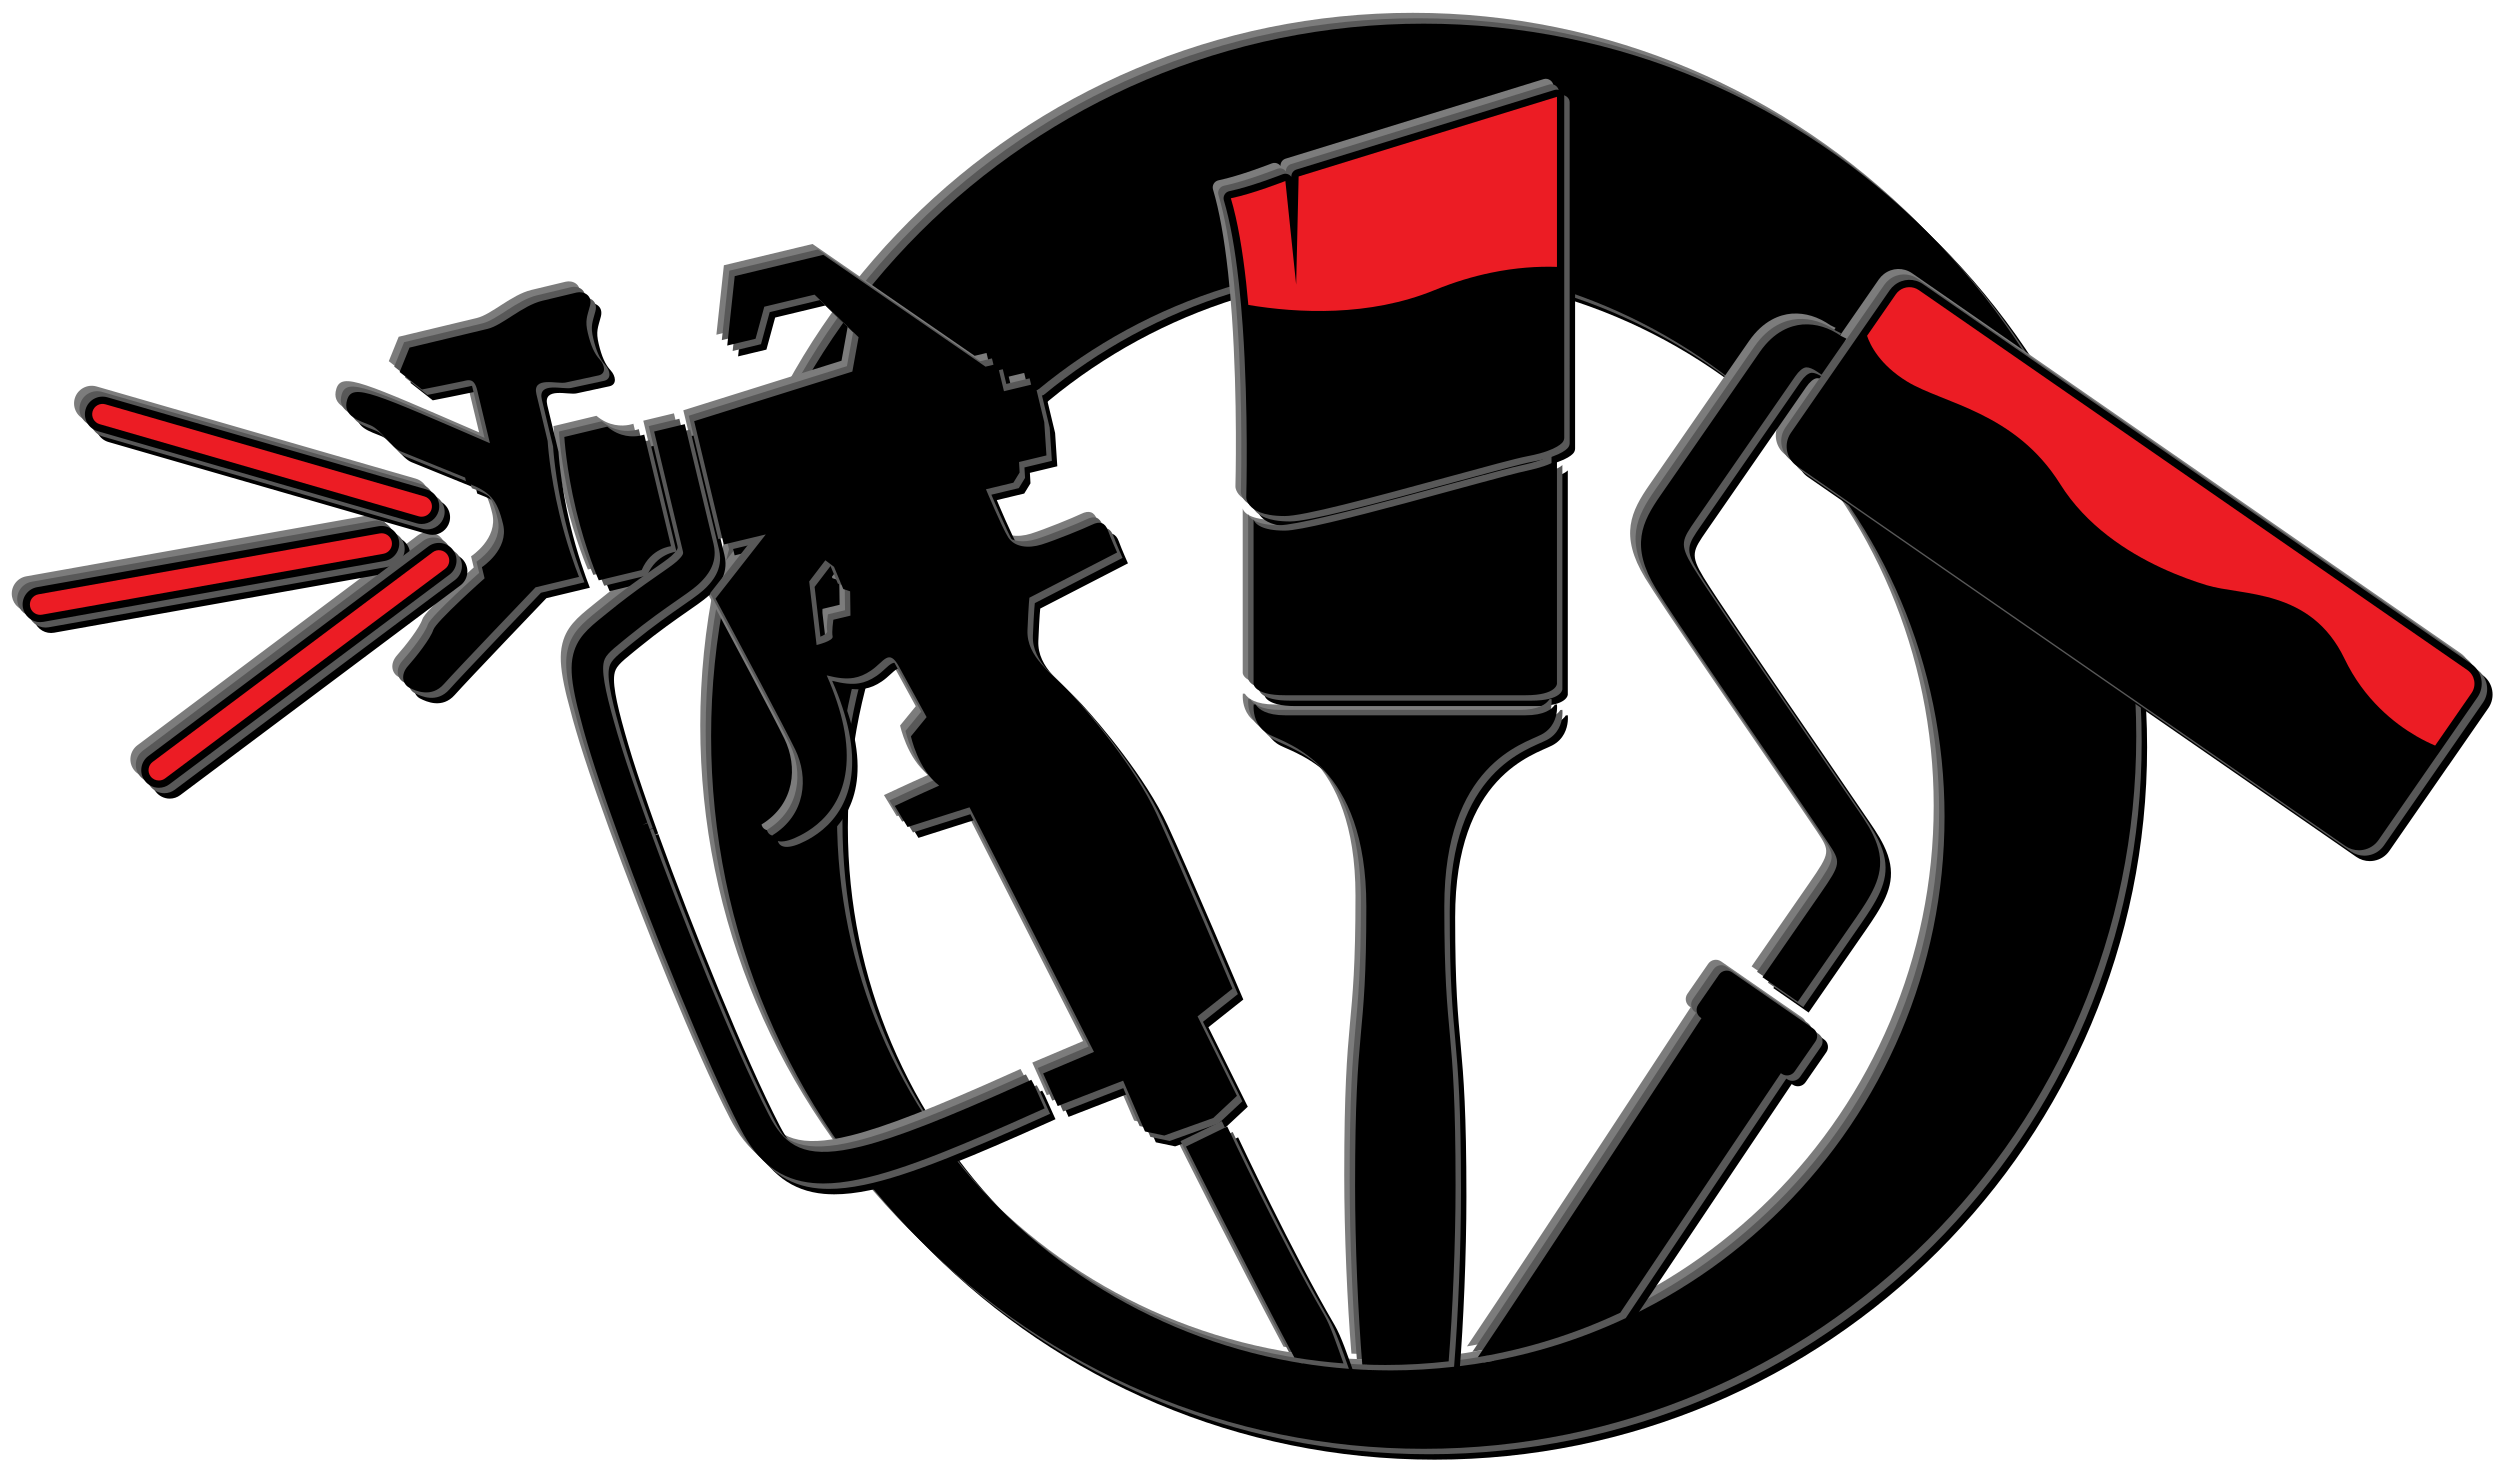 <?xml version="1.0" encoding="utf-8"?>
<!-- Generator: Adobe Illustrator 22.0.0, SVG Export Plug-In . SVG Version: 6.00 Build 0)  -->
<svg version="1.1" id="Calque_1" xmlns="http://www.w3.org/2000/svg" xmlns:xlink="http://www.w3.org/1999/xlink" x="0px" y="0px"
	 viewBox="0 0 390 230" enable-background="new 0 0 390 230" xml:space="preserve">
<g>
	<path fill="#7C7C7C" d="M220.401,2C159.009,2,109.24,51.768,109.24,113.161s49.768,111.161,111.161,111.161
		c61.392,0,111.161-49.768,111.161-111.161S281.793,2,220.401,2z M215.269,212.09c-47.71,0-86.387-38.677-86.387-86.387
		s38.677-86.387,86.387-86.387s86.387,38.677,86.387,86.387S262.979,212.09,215.269,212.09z"/>
	<path d="M223.786,5.385c-61.392,0-111.161,49.768-111.161,111.161s49.768,111.161,111.161,111.161
		c61.392,0,111.161-49.768,111.161-111.161S285.178,5.385,223.786,5.385z M218.654,215.475c-47.71,0-86.387-38.677-86.387-86.387
		s38.677-86.387,86.387-86.387s86.387,38.677,86.387,86.387S266.364,215.475,218.654,215.475z"/>
	<path fill="#585858" d="M222.94,4.539c-61.392,0-111.161,49.768-111.161,111.161S161.547,226.86,222.94,226.86
		c61.392,0,111.161-49.768,111.161-111.161S284.332,4.539,222.94,4.539z M217.808,214.628c-47.71,0-86.387-38.677-86.387-86.387
		s38.677-86.387,86.387-86.387s86.387,38.677,86.387,86.387S265.518,214.628,217.808,214.628z"/>
	<path fill="#585858" d="M221.247,2.846c-61.392,0-111.161,49.768-111.161,111.161s49.768,111.161,111.161,111.161
		c61.392,0,111.161-49.768,111.161-111.161S282.64,2.846,221.247,2.846z M216.115,212.936c-47.71,0-86.387-38.677-86.387-86.387
		s38.677-86.387,86.387-86.387s86.387,38.677,86.387,86.387S263.825,212.936,216.115,212.936z"/>
	<path d="M222.094,3.692c-61.392,0-111.161,49.768-111.161,111.161s49.768,111.161,111.161,111.161
		c61.392,0,111.161-49.768,111.161-111.161S283.486,3.692,222.094,3.692z M216.961,213.782c-47.71,0-86.387-38.677-86.387-86.387
		s38.677-86.387,86.387-86.387s86.387,38.677,86.387,86.387S264.672,213.782,216.961,213.782z"/>
	<path fill="#7C7C7C" d="M189.231,29.564c-0.091-0.305-0.049-0.635,0.114-0.907c0.164-0.274,0.435-0.466,0.746-0.53
		c3.359-0.693,8.268-2.62,8.316-2.64c0.331-0.129,0.704-0.098,1.007,0.086c0.136,0.083,0.251,0.192,0.34,0.318l0.002-0.08
		c0.011-0.489,0.334-0.916,0.802-1.061l40.265-12.414c0.707-0.218,1.506,0.345,1.506,1.087V39.94v26.642
		c0,0.258-0.088,0.507-0.249,0.709c-0.068,0.085-0.197,0.223-0.426,0.395c-0.467,0.352-1.397,0.876-3.163,1.359
		c-0.597,0.163-1.255,0.312-1.957,0.443c-1.699,0.318-6.523,1.635-12.109,3.161c-12.782,3.491-22.791,6.162-25.697,6.162
		c-0.886,0-1.686-0.061-2.377-0.182c-2.287-0.394-3.152-1.36-3.473-2.101c-0.101-0.236-0.134-0.417-0.145-0.505
		c-0.007-0.057-0.009-0.114-0.007-0.171c0.003-0.132,0.371-13.373-0.553-26.583c-0.078-1.099-0.163-2.198-0.259-3.292
		c-0.093-1.071-0.198-2.136-0.311-3.189l-0.035-0.324C190.985,37.153,190.198,32.812,189.231,29.564z M224.298,210.677
		c0.62-7.705,1.076-18.357,1.076-27.4c0-26.498-1.755-21.492-1.755-43.574c0-22.082,12.276-25.321,15.126-26.793
		c1.846-0.954,2.327-2.646,2.437-3.722c0.059-0.585,0.009-0.988,0.009-0.988l-0.311,0.022c-0.471,0.735-1.66,1.675-4.652,1.675
		h-18.692h-18.691c-2.992,0-4.18-0.94-4.652-1.675l-0.311-0.022c0,0-0.051,0.411,0.012,1.006c0.113,1.076,0.598,2.756,2.434,3.705
		c2.852,1.472,15.126,4.711,15.126,26.793c0,22.082-1.755,17.077-1.755,43.574c0,9.262,0.478,20.112,1.121,27.888
		c1.195,0.049,2.395,0.079,3.601,0.079C217.763,211.244,221.057,211.046,224.298,210.677z M276.125,165.725l0.135,0.094
		c0.657,0.456,1.559,0.292,2.015-0.366l3.246-4.686c0.456-0.657,0.291-1.56-0.365-2.015l-3.132-2.17l-6.39-4.426l-3.138-2.174
		c-0.658-0.455-1.56-0.291-2.016,0.366l-3.246,4.687c-0.455,0.657-0.291,1.559,0.366,2.015l0.136,0.094
		c0,0-24.855,38.001-34.887,52.889c7.814-1.315,15.27-3.678,22.222-6.942C262.569,185.884,276.125,165.725,276.125,165.725z
		 M204.811,203.316c-6.57-11.206-14.969-29.102-15.051-29.271l-0.603,0.294l-0.843,0.409l-4.998,2.427
		c0.264,0.545,9.621,19.259,16.913,32.907c2.518,0.416,5.074,0.723,7.66,0.917C206.878,208.156,205.862,205.108,204.811,203.316z
		 M159.196,166.757l-1.268,0.569c-6.237,2.804-10.994,4.833-14.971,6.389c-4.114,1.609-7.447,2.724-10.192,3.412
		c-1.056,0.264-2.044,0.471-2.939,0.613c-6.749,1.074-9.365-1.223-11.599-5.551c-5.368-10.395-13.575-30.74-18.906-45.464
		l-0.796,0.288v0l0.763-0.377l-0.745-2.073c-0.239-0.669-0.47-1.328-0.697-1.973c-1.39-3.968-2.475-7.279-3.224-9.839
		c-1.509-5.156-2.456-8.981-2.176-10.886c0.171-1.16,0.745-1.727,3.125-3.648l0.795-0.644c3.017-2.462,5.654-4.298,7.616-5.664
		l1.483-1.039c0.74-0.529,1.247-0.92,1.697-1.319l0.358-0.335c0.098-0.096,0.195-0.193,0.289-0.291
		c0.151-0.156,0.297-0.32,0.441-0.49c0.083-0.098,0.162-0.197,0.24-0.298c0.104-0.134,0.203-0.273,0.303-0.419
		c0.311-0.464,0.543-0.921,0.707-1.395c0.21-0.603,0.309-1.235,0.294-1.879c-0.01-0.407-0.067-0.832-0.169-1.266l-4.491-18.7
		l-4.78,1.148l4.49,18.7c0.068,0.282,0.132,0.548-0.949,1.553c-0.278,0.259-0.816,0.653-1.194,0.924
		c-0.309,0.22-0.651,0.46-1.002,0.708l-0.524,0.362c-1.325,0.922-2.974,2.069-4.885,3.511c-1.073,0.811-2.064,1.59-3.071,2.41
		l-0.735,0.595c-2.405,1.939-4.305,3.473-4.856,6.498l-0.047,0.26c-0.249,1.691-0.054,3.718,0.669,6.847
		c0.053,0.229,0.11,0.465,0.169,0.703l0.892,3.372c0.076,0.273,0.153,0.547,0.231,0.818l0.36,1.244
		c0.688,2.35,1.653,5.321,2.891,8.893l0.331,0.952c0.566,1.616,1.171,3.312,1.811,5.07c5.36,14.731,13.58,35.056,18.92,45.398
		c2.734,5.295,6.329,7.969,11.312,8.417c0.45,0.04,0.913,0.06,1.433,0.066l0.163,0.003c1.652,0,3.45-0.206,5.498-0.628
		c3.513-0.723,7.71-2.079,13.21-4.267c3.777-1.502,8.238-3.421,14.465-6.222l1.335-0.602l-1.671-3.71L159.196,166.757z
		 M289.025,125.99c-0.185-0.278-0.427-0.64-0.713-1.064c-1.424-2.11-4.039-5.923-7.219-10.56l-2.23-3.251
		c-7.521-10.968-14.723-21.521-16.489-24.436c-2.125-3.511-1.676-4.159,0.481-7.274l15.501-22.378
		c0.581-0.839,1.168-1.338,1.665-1.406l0.051-0.007c0.435-0.017,1.045,0.216,1.707,0.674l0.692,0.461l3.885-5.608l-0.821-0.41
		c-1.932-1.325-3.903-1.934-5.945-1.808l-0.14,0.009c-1.773,0.159-4.359,1.03-6.608,4.276l-15.501,22.379
		c-2.879,4.156-4.759,7.868-0.704,14.565c1.216,2.009,4.737,7.269,11.079,16.554l0.947,1.386c2.281,3.335,4.631,6.765,6.826,9.962
		l0.42,0.612c3.478,5.072,6.482,9.452,7.523,11.026c2.072,3.132,2.153,3.254-1.164,8.043l-9.017,13.018l5.514,3.819l9.017-13.018
		c0.628-0.907,1.114-1.639,1.53-2.302c2.283-3.646,3.207-6.574,1.172-10.748C290.1,127.718,289.623,126.895,289.025,125.99z
		 M86.342,66.473c0,0,0.269,4.882,1.832,11.389c1.562,6.507,3.539,10.979,3.539,10.979s0.039-0.009,0.112-0.027
		c0.334-0.08,1.438-0.345,3.361-0.807c0.897-0.215,1.966-0.471,3.227-0.774c1.438-3.427,4.576-3.718,4.576-3.718l-2.049-8.53
		l-0.085-0.355l-2.049-8.53c0,0-0.261,0.103-0.701,0.184c-1.037,0.193-3.072,0.265-5.064-1.42c-3.254,0.782-5.27,1.265-6.16,1.479
		C86.524,66.429,86.342,66.473,86.342,66.473z M88.634,88.305c-0.681-1.73-1.972-5.278-3.062-9.818
		c-1.557-6.483-1.829-11.351-1.832-11.387c-0.146-0.612-0.287-1.198-0.421-1.758c-0.728-3.028-1.252-5.215-1.327-5.526
		c-0.697-2.902,3.316-1.532,4.593-1.84c1.277-0.306,3.975-0.832,5.136-1.11c1.161-0.278,0.971-1.584,0.139-2.49
		c-0.832-0.905-1.37-2.126-1.845-4.101c-0.474-1.973-0.121-2.55,0.33-4.254c0.45-1.704-1.05-2.327-2.095-2.076
		c-1.045,0.251-2.205,0.53-5.34,1.282c-3.135,0.753-6.204,3.823-8.526,4.381c-2.322,0.558-12.191,2.927-12.191,2.927l-1.541,3.808
		l3.479,2.726c0,0,5.629-1.106,6.441-1.301c0.812-0.195,1.714-0.534,2.187,1.439c0.474,1.974,0.976,4.064,1.979,8.244
		c-18.085-7.815-21.429-9.467-22.265-6.811c-0.836,2.656,2.025,3.32,3.669,4.03c1.645,0.711,3.154,3.418,4.654,4.041
		c1.5,0.622,10.069,4.09,10.069,4.09l0.195,0.812c3.636,1.337,4.783,2.535,5.731,6.483c0.948,3.948-3.306,6.688-3.306,6.688
		l0.418,1.741c0,0-7.592,6.735-8.01,8.063c-0.418,1.328-2.675,4.203-3.933,5.61c-1.258,1.407-0.78,2.888,0.2,3.39
		c0.981,0.502,3.46,1.626,5.392-0.558c1.932-2.183,14.302-15.099,14.302-15.099l6.211-1.491L88.634,88.305z M187.574,172.713
		l-7.635,2.737l-3.016-0.632l-3.41-7.925l-10.206,3.958l-0.205-0.464l-0.457-1.036l-1.61-3.587l0.563-0.238l7.37-3.121
		l-19.413-38.155l-9.665,3.074l-1.995-3.29c0,0,3.928-1.847,6.927-3.171c-3.319-2.52-4.408-7.686-4.408-7.686l2.446-2.999
		c0,0-2.692-4.932-4.3-7.863c-1.608-2.93-2.303-0.804-4.378,0.599c-0.915,0.619-1.773,0.987-2.706,1.142
		c-1.185,0.196-2.493,0.045-4.199-0.388c1.303,2.954,2.137,5.572,2.614,7.893c1.095,5.332,0.289,9.09-1.132,11.714
		c-1.728,3.19-4.362,4.709-5.591,5.35c-2.679,1.398-4.1,1.136-4.373-0.005c5.256-3.222,5.667-9.049,3.573-13.371
		c-1.688-3.486-8.748-16.673-11.413-21.639c-0.638-1.189-1.026-1.909-1.026-1.909l1.879-2.399l5.966-7.625l-4.312,1.035
		l-1.504,0.361l-0.741,0.179l-4.619-19.244l0.859-0.269l16.004-5.016l7.814-2.449l0.974-5.36l-2.367-2.288l-4.504-4.354l-7.84,1.883
		l-1.362,5l-4.419,1.061l1.168-10.834l13.827-3.32l7.33,5.055l17.965,12.39l1.853-0.444l1.027,4.276l4.847-1.164l0.254,1.057
		l1.184,4.93l0.342,5.194l-4.276,1.027l0.092,1.636l-0.975,1.591l-4.277,1.026c0,0,2.469,5.889,3.451,7.463
		c0.981,1.574,3.147,1.807,5.251,1.152c2.104-0.656,6.636-2.499,7.851-3.091c1.214-0.593,2.029-0.337,2.48,0.911
		c0.45,1.249,1.426,3.427,1.426,3.427l-13.684,7.055c0,0-0.113,0.781-0.296,5.046c-0.182,4.266,3.884,6.756,6.735,9.84
		c2.852,3.084,9.991,11.472,13.441,18.935c3.451,7.463,11.8,27.168,11.8,27.168l-5.445,4.323l6.143,12.395L187.574,172.713z
		 M130.98,94.347l-0.051-3.792l-1.069-0.36l-1.444-3.459l-1.351-1.026l-2.522,3.307l1.153,9.915c0,0,2.671-0.641,2.503-1.338
		c-0.167-0.696,0.112-2.605,0.112-2.605L130.98,94.347z M236.325,71.783c-4.791,1.022-32.913,9.303-37.596,9.303
		c-1.822,0-2.962-0.271-3.675-0.602c-1.121-0.52-1.191-1.186-1.191-1.186v0.782v24.897c0,0,0,1.788,4.866,1.788h37.596
		c4.822,0,4.867-1.788,4.867-1.788V70.324v-0.329c0,0-0.3,0.449-2.042,1.038C238.459,71.267,237.542,71.523,236.325,71.783z
		 M13.537,65.569l49.778,14.375c0.249,0.072,0.506,0.108,0.764,0.108c1.216,0,2.301-0.816,2.641-1.987
		c0.419-1.457-0.424-2.983-1.879-3.404L15.063,60.288c-1.459-0.418-2.983,0.425-3.403,1.878
		C11.239,63.62,12.081,65.148,13.537,65.569z M68.979,84.102c-0.908-1.211-2.634-1.461-3.848-0.552l-43.688,32.703
		c-0.588,0.44-0.968,1.083-1.073,1.809c-0.105,0.727,0.08,1.451,0.52,2.038c0.516,0.69,1.34,1.102,2.202,1.102
		c0.599,0,1.169-0.19,1.645-0.549l43.688-32.703C69.638,87.043,69.887,85.317,68.979,84.102z M60.095,84.681
		c0.421-0.602,0.581-1.332,0.451-2.054c-0.128-0.723-0.531-1.353-1.133-1.773c-0.602-0.421-1.333-0.583-2.056-0.451L4.101,89.905
		c-0.724,0.129-1.354,0.532-1.774,1.135c-0.42,0.603-0.578,1.333-0.45,2.053c0.234,1.314,1.371,2.268,2.705,2.268
		c0.161,0,0.329-0.015,0.484-0.045l53.258-9.501C59.046,85.686,59.675,85.283,60.095,84.681z M383.861,101.901l-85.57-59.274
		c-1.347-0.931-3.116-0.881-4.401,0.125l-0.001-0.001c-0.308,0.239-0.574,0.519-0.788,0.83L277.683,65.84
		c-0.152,0.219-0.277,0.45-0.382,0.704c-0.66,1.601-0.106,3.481,1.32,4.468l85.569,59.273c0.629,0.435,1.359,0.663,2.109,0.663
		c0.222,0,0.447-0.021,0.671-0.061c0.977-0.178,1.826-0.725,2.391-1.541l9.177-13.249l0.007,0.004l6.255-9.029
		C385.965,105.389,385.545,103.069,383.861,101.901z"/>
	<path d="M192.616,32.949c-0.091-0.305-0.049-0.635,0.114-0.907c0.164-0.274,0.435-0.466,0.746-0.53
		c3.359-0.693,8.268-2.62,8.316-2.64c0.331-0.129,0.704-0.098,1.007,0.086c0.136,0.083,0.251,0.192,0.34,0.318l0.002-0.08
		c0.011-0.489,0.334-0.916,0.802-1.061l40.265-12.414c0.707-0.218,1.506,0.345,1.506,1.087v26.517v26.642
		c0,0.258-0.088,0.507-0.249,0.709c-0.068,0.085-0.197,0.223-0.426,0.395c-0.467,0.352-1.397,0.876-3.163,1.359
		c-0.597,0.163-1.255,0.312-1.957,0.443c-1.699,0.318-6.523,1.635-12.109,3.161c-12.782,3.491-22.791,6.162-25.697,6.162
		c-0.886,0-1.686-0.061-2.377-0.182c-2.287-0.394-3.152-1.36-3.473-2.101c-0.101-0.236-0.134-0.417-0.145-0.505
		c-0.007-0.057-0.009-0.114-0.007-0.171c0.003-0.132,0.371-13.373-0.553-26.583c-0.078-1.099-0.163-2.198-0.259-3.292
		c-0.093-1.071-0.197-2.136-0.311-3.189l-0.035-0.324C194.37,40.538,193.583,36.197,192.616,32.949z M227.683,214.061
		c0.62-7.705,1.076-18.357,1.076-27.4c0-26.498-1.755-21.492-1.755-43.574c0-22.082,12.276-25.321,15.126-26.793
		c1.846-0.954,2.327-2.646,2.437-3.722c0.059-0.585,0.009-0.988,0.009-0.988l-0.311,0.022c-0.471,0.735-1.66,1.675-4.652,1.675
		h-18.692H202.23c-2.992,0-4.18-0.94-4.652-1.675l-0.311-0.022c0,0-0.051,0.411,0.012,1.006c0.113,1.076,0.598,2.756,2.434,3.705
		c2.852,1.472,15.126,4.711,15.126,26.793c0,22.082-1.755,17.077-1.755,43.574c0,9.262,0.478,20.112,1.121,27.888
		c1.195,0.049,2.395,0.079,3.601,0.079C221.148,214.628,224.442,214.431,227.683,214.061z M279.51,169.109l0.136,0.094
		c0.657,0.456,1.559,0.292,2.015-0.366l3.246-4.686c0.456-0.657,0.291-1.56-0.365-2.015l-3.132-2.17l-6.39-4.426l-3.138-2.174
		c-0.658-0.455-1.56-0.291-2.016,0.366l-3.246,4.687c-0.455,0.657-0.291,1.559,0.366,2.015l0.136,0.094
		c0,0-24.855,38.001-34.887,52.889c7.814-1.315,15.27-3.678,22.222-6.942C265.953,189.269,279.51,169.109,279.51,169.109z
		 M208.196,206.7c-6.57-11.206-14.969-29.102-15.051-29.271l-0.603,0.294l-0.843,0.409l-4.998,2.427
		c0.264,0.545,9.621,19.259,16.913,32.907c2.518,0.416,5.074,0.723,7.66,0.917C210.263,211.54,209.247,208.493,208.196,206.7z
		 M162.581,170.142l-1.268,0.569c-6.237,2.804-10.994,4.833-14.971,6.389c-4.114,1.609-7.447,2.725-10.192,3.412
		c-1.056,0.264-2.044,0.471-2.939,0.613c-6.749,1.074-9.365-1.223-11.599-5.551c-5.368-10.395-13.575-30.74-18.906-45.464
		l-0.796,0.288v0l0.763-0.377l-0.745-2.073c-0.239-0.669-0.47-1.328-0.697-1.973c-1.39-3.968-2.475-7.279-3.224-9.839
		c-1.509-5.156-2.456-8.981-2.176-10.886c0.171-1.16,0.745-1.727,3.125-3.648l0.795-0.644c3.017-2.462,5.654-4.298,7.616-5.664
		l1.483-1.039c0.74-0.529,1.247-0.92,1.697-1.319l0.358-0.335c0.098-0.096,0.195-0.193,0.289-0.291
		c0.151-0.156,0.297-0.32,0.441-0.49c0.083-0.098,0.162-0.198,0.24-0.298c0.104-0.134,0.203-0.273,0.303-0.419
		c0.311-0.464,0.543-0.921,0.707-1.395c0.21-0.603,0.309-1.235,0.294-1.879c-0.01-0.407-0.067-0.832-0.169-1.266l-4.491-18.7
		l-4.78,1.148l4.49,18.7c0.068,0.282,0.132,0.548-0.949,1.553c-0.278,0.259-0.816,0.653-1.194,0.924
		c-0.309,0.22-0.651,0.46-1.002,0.708l-0.524,0.362c-1.325,0.922-2.974,2.069-4.885,3.511c-1.073,0.811-2.064,1.59-3.071,2.41
		l-0.735,0.595c-2.405,1.939-4.305,3.473-4.856,6.498l-0.047,0.26c-0.249,1.691-0.054,3.718,0.669,6.847
		c0.053,0.229,0.11,0.465,0.169,0.703l0.892,3.372c0.076,0.273,0.153,0.547,0.231,0.818l0.36,1.244
		c0.688,2.35,1.653,5.321,2.891,8.893l0.331,0.952c0.566,1.616,1.171,3.312,1.811,5.07c5.36,14.731,13.58,35.056,18.92,45.398
		c2.734,5.295,6.329,7.969,11.312,8.417c0.45,0.04,0.913,0.059,1.433,0.066l0.163,0.003c1.652,0,3.45-0.206,5.498-0.628
		c3.513-0.723,7.71-2.079,13.21-4.267c3.777-1.502,8.238-3.421,14.465-6.222l1.335-0.602l-1.671-3.71L162.581,170.142z
		 M292.41,129.375c-0.185-0.278-0.427-0.64-0.713-1.064c-1.424-2.11-4.039-5.923-7.219-10.56l-2.23-3.251
		c-7.521-10.968-14.723-21.521-16.489-24.436c-2.125-3.511-1.676-4.159,0.481-7.274l15.501-22.378
		c0.581-0.839,1.168-1.338,1.665-1.406l0.051-0.007c0.435-0.017,1.044,0.216,1.707,0.674l0.692,0.461l3.885-5.608l-0.821-0.41
		c-1.932-1.325-3.903-1.934-5.945-1.808l-0.14,0.009c-1.773,0.159-4.359,1.03-6.608,4.276l-15.501,22.379
		c-2.879,4.156-4.759,7.868-0.704,14.565c1.216,2.009,4.737,7.269,11.079,16.554l0.947,1.386c2.281,3.335,4.631,6.765,6.826,9.962
		l0.42,0.612c3.478,5.072,6.482,9.452,7.523,11.026c2.072,3.132,2.153,3.254-1.164,8.043l-9.017,13.018l5.514,3.819l9.017-13.018
		c0.628-0.907,1.114-1.639,1.53-2.302c2.283-3.646,3.207-6.574,1.172-10.748C293.484,131.102,293.008,130.28,292.41,129.375z
		 M89.727,69.857c0,0,0.269,4.882,1.832,11.389c1.562,6.507,3.539,10.979,3.539,10.979s0.039-0.009,0.112-0.027
		c0.334-0.08,1.438-0.345,3.361-0.807c0.897-0.215,1.966-0.471,3.227-0.774c1.438-3.427,4.576-3.718,4.576-3.718l-2.049-8.53
		l-0.085-0.355l-2.049-8.53c0,0-0.261,0.103-0.701,0.184c-1.037,0.193-3.072,0.265-5.064-1.42c-3.254,0.782-5.27,1.265-6.16,1.479
		C89.909,69.814,89.727,69.857,89.727,69.857z M92.019,91.69c-0.681-1.73-1.972-5.278-3.062-9.818
		c-1.557-6.483-1.829-11.351-1.832-11.387c-0.146-0.612-0.287-1.198-0.421-1.758c-0.728-3.028-1.252-5.215-1.327-5.526
		c-0.697-2.902,3.316-1.532,4.593-1.84c1.277-0.306,3.975-0.832,5.136-1.11c1.161-0.278,0.971-1.584,0.139-2.49
		c-0.832-0.905-1.37-2.126-1.845-4.101c-0.474-1.973-0.121-2.55,0.33-4.254c0.45-1.704-1.05-2.327-2.095-2.076
		c-1.045,0.251-2.205,0.53-5.34,1.282c-3.135,0.753-6.204,3.823-8.526,4.381c-2.322,0.558-12.191,2.927-12.191,2.927l-1.541,3.808
		l3.479,2.726c0,0,5.629-1.106,6.441-1.301c0.812-0.195,1.714-0.534,2.187,1.439c0.474,1.974,0.976,4.064,1.979,8.244
		c-18.085-7.815-21.429-9.467-22.265-6.811c-0.836,2.656,2.025,3.32,3.669,4.03c1.645,0.711,3.154,3.418,4.654,4.041
		c1.5,0.622,10.069,4.09,10.069,4.09l0.195,0.812c3.636,1.337,4.783,2.535,5.731,6.483c0.948,3.948-3.306,6.688-3.306,6.688
		l0.418,1.741c0,0-7.592,6.735-8.01,8.063c-0.418,1.328-2.675,4.203-3.933,5.61c-1.258,1.407-0.78,2.888,0.2,3.39
		c0.981,0.502,3.46,1.626,5.392-0.558s14.302-15.099,14.302-15.099l6.211-1.491L92.019,91.69z M190.959,176.098l-7.635,2.737
		l-3.016-0.632l-3.41-7.925l-10.206,3.958l-0.205-0.464l-0.457-1.036l-1.61-3.587l0.563-0.238l7.37-3.121l-19.413-38.155
		l-9.665,3.074l-1.995-3.29c0,0,3.928-1.847,6.927-3.171c-3.319-2.52-4.408-7.686-4.408-7.686l2.446-2.999
		c0,0-2.692-4.932-4.3-7.863c-1.608-2.93-2.303-0.804-4.378,0.599c-0.915,0.619-1.773,0.987-2.706,1.142
		c-1.185,0.196-2.493,0.045-4.199-0.388c1.303,2.954,2.137,5.572,2.614,7.893c1.095,5.332,0.289,9.09-1.132,11.714
		c-1.728,3.19-4.362,4.709-5.591,5.35c-2.679,1.398-4.1,1.136-4.373-0.005c5.256-3.222,5.667-9.049,3.573-13.371
		c-1.688-3.486-8.748-16.673-11.413-21.639c-0.638-1.189-1.026-1.909-1.026-1.909l1.879-2.399l5.966-7.625l-4.312,1.035
		l-1.504,0.361l-0.741,0.179l-4.619-19.244l0.859-0.269l16.004-5.016l7.814-2.449l0.974-5.36l-2.367-2.288l-4.504-4.354l-7.84,1.883
		l-1.362,5l-4.419,1.061l1.168-10.834l13.827-3.32l7.33,5.055l17.965,12.39l1.853-0.444l1.027,4.276l4.847-1.164l0.254,1.057
		l1.184,4.93l0.342,5.194l-4.276,1.027l0.092,1.636l-0.975,1.591l-4.277,1.026c0,0,2.469,5.889,3.451,7.463
		c0.981,1.574,3.147,1.807,5.251,1.152c2.104-0.656,6.636-2.499,7.851-3.091c1.214-0.593,2.029-0.337,2.48,0.911
		c0.45,1.249,1.426,3.427,1.426,3.427l-13.684,7.055c0,0-0.113,0.781-0.296,5.046c-0.182,4.266,3.884,6.756,6.735,9.84
		c2.852,3.084,9.991,11.472,13.441,18.935c3.451,7.463,11.8,27.168,11.8,27.168l-5.445,4.323l6.143,12.395L190.959,176.098z
		 M134.364,97.732l-0.051-3.792l-1.069-0.361l-1.444-3.459l-1.351-1.026l-2.522,3.307l1.153,9.915c0,0,2.671-0.641,2.503-1.338
		c-0.167-0.696,0.112-2.605,0.112-2.605L134.364,97.732z M239.71,75.168c-4.791,1.022-32.913,9.303-37.596,9.303
		c-1.822,0-2.962-0.271-3.675-0.602c-1.121-0.52-1.191-1.186-1.191-1.186v0.782v24.897c0,0,0,1.788,4.866,1.788h37.596
		c4.822,0,4.867-1.788,4.867-1.788V73.709V73.38c0,0-0.3,0.449-2.042,1.038C241.844,74.652,240.927,74.908,239.71,75.168z
		 M16.922,68.954L66.7,83.329c0.249,0.072,0.506,0.108,0.764,0.108c1.216,0,2.301-0.816,2.641-1.987
		c0.419-1.457-0.424-2.983-1.879-3.404L18.448,63.672c-1.459-0.418-2.983,0.425-3.403,1.878
		C14.624,67.005,15.466,68.532,16.922,68.954z M72.364,87.487c-0.908-1.211-2.634-1.461-3.848-0.552l-43.688,32.703
		c-0.588,0.44-0.968,1.083-1.073,1.809c-0.105,0.727,0.08,1.451,0.52,2.038c0.516,0.69,1.34,1.102,2.202,1.102
		c0.599,0,1.169-0.19,1.645-0.549l43.688-32.703C73.023,90.427,73.271,88.702,72.364,87.487z M63.48,88.066
		c0.421-0.602,0.581-1.332,0.451-2.054c-0.128-0.723-0.531-1.353-1.133-1.773c-0.602-0.421-1.333-0.583-2.056-0.451L7.486,93.29
		c-0.724,0.129-1.354,0.532-1.774,1.135c-0.42,0.603-0.578,1.333-0.45,2.053c0.234,1.314,1.371,2.268,2.705,2.268
		c0.161,0,0.329-0.015,0.484-0.045l53.258-9.501C62.431,89.071,63.06,88.667,63.48,88.066z M387.246,105.286l-85.57-59.274
		c-1.347-0.931-3.116-0.881-4.401,0.125l-0.001-0.001c-0.308,0.239-0.574,0.519-0.788,0.83l-15.419,22.259
		c-0.152,0.219-0.277,0.45-0.382,0.704c-0.66,1.601-0.106,3.481,1.32,4.468l85.569,59.273c0.629,0.435,1.359,0.663,2.109,0.663
		c0.222,0,0.447-0.021,0.671-0.061c0.977-0.178,1.826-0.725,2.391-1.541l9.177-13.249l0.007,0.004l6.255-9.029
		C389.35,108.773,388.929,106.454,387.246,105.286z"/>
	<path fill="#585858" d="M191.77,32.102c-0.091-0.305-0.049-0.635,0.114-0.907c0.164-0.274,0.435-0.466,0.746-0.53
		c3.359-0.693,8.268-2.62,8.316-2.64c0.331-0.129,0.704-0.098,1.007,0.086c0.136,0.083,0.251,0.192,0.34,0.318l0.002-0.08
		c0.011-0.489,0.334-0.916,0.802-1.061l40.265-12.414c0.707-0.218,1.506,0.345,1.506,1.087v26.517V69.12
		c0,0.258-0.088,0.507-0.249,0.709c-0.068,0.085-0.197,0.223-0.426,0.395c-0.467,0.352-1.397,0.876-3.163,1.359
		c-0.597,0.163-1.255,0.312-1.957,0.443c-1.699,0.318-6.523,1.635-12.109,3.161c-12.782,3.491-22.791,6.162-25.697,6.162
		c-0.886,0-1.686-0.061-2.377-0.182c-2.287-0.394-3.152-1.36-3.473-2.101c-0.101-0.236-0.134-0.417-0.145-0.505
		c-0.007-0.057-0.009-0.114-0.007-0.171c0.003-0.132,0.371-13.373-0.553-26.583c-0.078-1.099-0.163-2.198-0.259-3.292
		c-0.093-1.071-0.197-2.136-0.311-3.189l-0.035-0.324C193.523,39.692,192.737,35.351,191.77,32.102z M226.837,213.215
		c0.62-7.705,1.076-18.357,1.076-27.4c0-26.498-1.755-21.492-1.755-43.574c0-22.082,12.276-25.321,15.126-26.793
		c1.846-0.954,2.327-2.646,2.437-3.722c0.059-0.585,0.009-0.988,0.009-0.988l-0.311,0.022c-0.471,0.735-1.66,1.675-4.652,1.675
		h-18.692h-18.691c-2.992,0-4.18-0.94-4.652-1.675l-0.311-0.022c0,0-0.051,0.411,0.012,1.006c0.113,1.076,0.598,2.756,2.434,3.705
		c2.852,1.472,15.126,4.711,15.126,26.793c0,22.082-1.755,17.077-1.755,43.574c0,9.262,0.478,20.112,1.121,27.888
		c1.195,0.049,2.395,0.079,3.601,0.079C220.302,213.782,223.595,213.584,226.837,213.215z M278.664,168.263l0.136,0.094
		c0.657,0.456,1.559,0.292,2.015-0.366l3.246-4.686c0.456-0.657,0.291-1.56-0.365-2.015l-3.132-2.17l-6.39-4.426l-3.138-2.174
		c-0.658-0.455-1.56-0.291-2.016,0.366l-3.246,4.687c-0.455,0.657-0.291,1.559,0.366,2.015l0.136,0.094
		c0,0-24.855,38.001-34.887,52.889c7.814-1.315,15.27-3.678,22.222-6.942C265.107,188.423,278.664,168.263,278.664,168.263z
		 M207.35,205.854c-6.57-11.206-14.969-29.102-15.051-29.271l-0.603,0.294l-0.843,0.409l-4.998,2.427
		c0.264,0.545,9.621,19.259,16.913,32.907c2.518,0.416,5.074,0.723,7.66,0.917C209.417,210.694,208.401,207.646,207.35,205.854z
		 M161.734,169.296l-1.268,0.569c-6.236,2.804-10.994,4.833-14.971,6.389c-4.114,1.609-7.447,2.725-10.192,3.412
		c-1.056,0.264-2.044,0.471-2.939,0.613c-6.749,1.074-9.365-1.223-11.599-5.551c-5.368-10.395-13.575-30.74-18.906-45.464
		l-0.796,0.288v0l0.763-0.377l-0.745-2.073c-0.239-0.669-0.47-1.328-0.697-1.973c-1.39-3.968-2.475-7.279-3.224-9.839
		c-1.509-5.156-2.456-8.981-2.176-10.886c0.171-1.16,0.745-1.727,3.125-3.648l0.795-0.644c3.017-2.462,5.654-4.298,7.616-5.664
		l1.483-1.039c0.74-0.529,1.247-0.92,1.697-1.319l0.358-0.335c0.098-0.096,0.195-0.193,0.289-0.291
		c0.151-0.156,0.297-0.32,0.441-0.49c0.083-0.098,0.162-0.197,0.24-0.298c0.104-0.134,0.203-0.273,0.303-0.419
		c0.311-0.464,0.543-0.921,0.707-1.395c0.21-0.603,0.309-1.235,0.294-1.879c-0.01-0.407-0.067-0.832-0.169-1.266l-4.491-18.7
		l-4.78,1.148l4.49,18.7c0.068,0.282,0.132,0.548-0.949,1.553c-0.278,0.259-0.816,0.653-1.194,0.924
		c-0.309,0.22-0.651,0.46-1.002,0.708l-0.524,0.362c-1.325,0.922-2.974,2.069-4.885,3.511c-1.073,0.811-2.064,1.59-3.071,2.41
		l-0.735,0.595c-2.405,1.939-4.305,3.473-4.856,6.498l-0.047,0.26c-0.249,1.691-0.054,3.718,0.669,6.847
		c0.053,0.229,0.11,0.465,0.169,0.703l0.892,3.372c0.076,0.273,0.153,0.547,0.231,0.818l0.36,1.244
		c0.688,2.35,1.653,5.321,2.891,8.893l0.331,0.952c0.566,1.616,1.171,3.312,1.811,5.07c5.36,14.731,13.58,35.056,18.92,45.398
		c2.734,5.295,6.329,7.969,11.312,8.417c0.45,0.04,0.913,0.059,1.433,0.066l0.163,0.003c1.652,0,3.45-0.206,5.498-0.628
		c3.513-0.723,7.71-2.079,13.21-4.267c3.777-1.502,8.238-3.421,14.465-6.222l1.335-0.602l-1.671-3.71L161.734,169.296z
		 M291.564,128.529c-0.185-0.278-0.427-0.64-0.713-1.064c-1.424-2.11-4.039-5.923-7.219-10.56l-2.23-3.251
		c-7.521-10.968-14.723-21.521-16.489-24.436c-2.125-3.511-1.676-4.159,0.481-7.274l15.501-22.378
		c0.581-0.839,1.168-1.338,1.665-1.406l0.051-0.007c0.435-0.017,1.044,0.216,1.707,0.674l0.692,0.461l3.885-5.608l-0.821-0.41
		c-1.932-1.325-3.903-1.934-5.945-1.808l-0.14,0.009c-1.773,0.159-4.359,1.03-6.608,4.276L259.88,78.125
		c-2.879,4.156-4.759,7.868-0.704,14.565c1.216,2.009,4.737,7.269,11.079,16.554l0.947,1.386c2.281,3.335,4.631,6.765,6.826,9.962
		l0.42,0.612c3.478,5.072,6.482,9.452,7.523,11.026c2.072,3.132,2.153,3.254-1.164,8.043l-9.017,13.018l5.514,3.819l9.017-13.018
		c0.628-0.907,1.114-1.639,1.53-2.302c2.283-3.646,3.207-6.574,1.172-10.748C292.638,130.256,292.161,129.434,291.564,128.529z
		 M88.881,69.011c0,0,0.269,4.882,1.832,11.389c1.562,6.507,3.539,10.979,3.539,10.979s0.039-0.009,0.112-0.027
		c0.334-0.08,1.438-0.345,3.361-0.807c0.897-0.215,1.966-0.471,3.227-0.774c1.438-3.427,4.576-3.718,4.576-3.718l-2.049-8.53
		l-0.085-0.355l-2.049-8.53c0,0-0.261,0.103-0.701,0.184c-1.037,0.193-3.072,0.265-5.064-1.42c-3.254,0.782-5.27,1.265-6.16,1.479
		C89.063,68.968,88.881,69.011,88.881,69.011z M91.172,90.843c-0.681-1.73-1.972-5.278-3.062-9.818
		c-1.557-6.483-1.829-11.351-1.832-11.387c-0.146-0.612-0.287-1.198-0.421-1.758c-0.728-3.028-1.252-5.215-1.327-5.526
		c-0.697-2.902,3.316-1.532,4.593-1.84c1.277-0.306,3.975-0.832,5.136-1.11c1.161-0.278,0.971-1.584,0.139-2.49
		c-0.832-0.905-1.37-2.126-1.845-4.101c-0.474-1.973-0.121-2.55,0.33-4.254c0.45-1.704-1.05-2.327-2.095-2.076
		s-2.205,0.53-5.34,1.282c-3.135,0.753-6.204,3.823-8.526,4.381c-2.322,0.558-12.191,2.927-12.191,2.927l-1.541,3.808l3.479,2.726
		c0,0,5.629-1.106,6.441-1.301c0.812-0.195,1.714-0.534,2.187,1.439c0.474,1.974,0.976,4.064,1.979,8.244
		c-18.085-7.815-21.429-9.467-22.265-6.811c-0.836,2.656,2.025,3.32,3.669,4.03c1.645,0.711,3.154,3.418,4.654,4.041
		c1.5,0.622,10.069,4.09,10.069,4.09l0.195,0.812c3.636,1.337,4.783,2.535,5.731,6.483c0.948,3.948-3.306,6.688-3.306,6.688
		l0.418,1.741c0,0-7.592,6.735-8.01,8.063c-0.418,1.328-2.675,4.203-3.933,5.61c-1.258,1.407-0.78,2.888,0.2,3.39
		c0.981,0.502,3.46,1.626,5.392-0.558c1.932-2.183,14.302-15.099,14.302-15.099l6.211-1.491L91.172,90.843z M190.112,175.252
		l-7.635,2.737l-3.016-0.632l-3.41-7.925l-10.206,3.958l-0.205-0.464l-0.457-1.036l-1.61-3.587l0.563-0.238l7.37-3.121
		l-19.413-38.155l-9.665,3.074l-1.995-3.29c0,0,3.928-1.847,6.927-3.171c-3.319-2.52-4.408-7.686-4.408-7.686l2.446-2.999
		c0,0-2.692-4.932-4.3-7.863c-1.608-2.93-2.303-0.804-4.378,0.599c-0.915,0.619-1.773,0.987-2.706,1.142
		c-1.185,0.196-2.493,0.045-4.199-0.388c1.303,2.954,2.137,5.572,2.614,7.893c1.095,5.332,0.289,9.09-1.132,11.714
		c-1.728,3.19-4.362,4.709-5.591,5.35c-2.679,1.398-4.1,1.136-4.373-0.005c5.256-3.222,5.667-9.049,3.573-13.371
		c-1.688-3.486-8.748-16.673-11.413-21.639c-0.638-1.189-1.026-1.909-1.026-1.909l1.879-2.399l5.966-7.625l-4.312,1.035
		l-1.504,0.361l-0.741,0.179l-4.619-19.244l0.859-0.269l16.004-5.016l7.814-2.449l0.974-5.36l-2.367-2.288l-4.504-4.354l-7.84,1.883
		l-1.362,5l-4.419,1.061l1.168-10.834l13.827-3.32l7.33,5.055l17.965,12.39l1.853-0.444l1.027,4.276l4.847-1.164l0.254,1.057
		l1.184,4.93l0.342,5.194l-4.276,1.027l0.092,1.636l-0.975,1.591l-4.277,1.026c0,0,2.469,5.889,3.451,7.463
		c0.981,1.574,3.147,1.807,5.251,1.152c2.104-0.656,6.636-2.499,7.851-3.091c1.214-0.593,2.029-0.337,2.48,0.911
		c0.45,1.249,1.426,3.427,1.426,3.427l-13.684,7.055c0,0-0.113,0.781-0.296,5.046c-0.182,4.266,3.884,6.756,6.735,9.84
		c2.852,3.084,9.991,11.472,13.441,18.935c3.451,7.463,11.8,27.168,11.8,27.168l-5.445,4.323l6.143,12.395L190.112,175.252z
		 M133.518,96.885l-0.051-3.792l-1.069-0.36l-1.444-3.459l-1.351-1.026l-2.522,3.307l1.153,9.915c0,0,2.671-0.641,2.503-1.338
		c-0.167-0.696,0.112-2.605,0.112-2.605L133.518,96.885z M238.864,74.321c-4.791,1.022-32.913,9.303-37.596,9.303
		c-1.822,0-2.962-0.271-3.675-0.602c-1.121-0.52-1.191-1.186-1.191-1.186v0.782v24.897c0,0,0,1.788,4.866,1.788h37.596
		c4.822,0,4.867-1.788,4.867-1.788V72.863v-0.329c0,0-0.3,0.449-2.042,1.038C240.998,73.806,240.081,74.062,238.864,74.321z
		 M16.076,68.108l49.778,14.375c0.249,0.072,0.506,0.108,0.764,0.108c1.216,0,2.301-0.816,2.641-1.987
		c0.419-1.457-0.424-2.983-1.879-3.404L17.601,62.826c-1.459-0.418-2.983,0.425-3.403,1.878
		C13.778,66.159,14.62,67.686,16.076,68.108z M71.518,86.641c-0.908-1.211-2.634-1.461-3.848-0.552l-43.688,32.703
		c-0.588,0.44-0.968,1.083-1.073,1.809c-0.105,0.727,0.08,1.451,0.52,2.038c0.516,0.69,1.34,1.102,2.202,1.102
		c0.599,0,1.169-0.19,1.645-0.549l43.688-32.703C72.176,89.581,72.425,87.856,71.518,86.641z M62.634,87.22
		c0.421-0.602,0.581-1.332,0.451-2.054c-0.128-0.723-0.531-1.353-1.133-1.773c-0.602-0.421-1.333-0.583-2.056-0.451L6.64,92.444
		c-0.724,0.129-1.354,0.532-1.774,1.135c-0.42,0.603-0.578,1.333-0.45,2.053c0.234,1.314,1.371,2.268,2.705,2.268
		c0.161,0,0.329-0.015,0.484-0.045l53.258-9.501C61.585,88.224,62.214,87.821,62.634,87.22z M386.4,104.44l-85.57-59.274
		c-1.347-0.931-3.116-0.881-4.401,0.125l-0.001-0.001c-0.308,0.239-0.574,0.519-0.788,0.83l-15.419,22.259
		c-0.152,0.219-0.277,0.45-0.382,0.704c-0.66,1.601-0.106,3.481,1.32,4.468l85.569,59.273c0.629,0.436,1.359,0.663,2.109,0.663
		c0.222,0,0.447-0.021,0.671-0.061c0.977-0.178,1.826-0.725,2.391-1.541l9.177-13.249l0.007,0.004l6.255-9.029
		C388.504,107.927,388.083,105.608,386.4,104.44z"/>
	<path fill="#585858" d="M190.078,30.41c-0.091-0.305-0.049-0.635,0.114-0.907c0.164-0.274,0.435-0.466,0.746-0.53
		c3.359-0.693,8.268-2.62,8.316-2.64c0.331-0.129,0.704-0.098,1.007,0.086c0.136,0.083,0.251,0.192,0.34,0.318l0.002-0.08
		c0.011-0.489,0.334-0.916,0.802-1.061l40.265-12.414c0.707-0.218,1.506,0.345,1.506,1.087v26.517v26.642
		c0,0.258-0.088,0.507-0.249,0.709c-0.068,0.085-0.198,0.223-0.426,0.395c-0.467,0.352-1.397,0.876-3.163,1.359
		c-0.597,0.163-1.255,0.312-1.957,0.443c-1.699,0.318-6.523,1.635-12.109,3.161c-12.782,3.491-22.791,6.162-25.697,6.162
		c-0.886,0-1.686-0.061-2.377-0.182c-2.287-0.394-3.152-1.36-3.473-2.101c-0.101-0.236-0.134-0.417-0.145-0.505
		c-0.007-0.057-0.009-0.114-0.007-0.171c0.003-0.132,0.371-13.373-0.553-26.583c-0.078-1.099-0.163-2.198-0.259-3.292
		c-0.093-1.071-0.197-2.136-0.311-3.189l-0.035-0.324C191.831,37.999,191.044,33.658,190.078,30.41z M225.144,211.523
		c0.62-7.705,1.076-18.357,1.076-27.4c0-26.498-1.755-21.492-1.755-43.574c0-22.082,12.276-25.321,15.126-26.793
		c1.846-0.954,2.327-2.646,2.437-3.722c0.059-0.585,0.009-0.988,0.009-0.988l-0.311,0.022c-0.471,0.735-1.66,1.675-4.652,1.675
		h-18.692h-18.691c-2.992,0-4.18-0.94-4.652-1.675l-0.311-0.022c0,0-0.051,0.411,0.012,1.006c0.113,1.076,0.598,2.756,2.434,3.705
		c2.852,1.472,15.126,4.711,15.126,26.793c0,22.082-1.755,17.077-1.755,43.574c0,9.262,0.478,20.112,1.121,27.888
		c1.195,0.049,2.395,0.079,3.601,0.079C218.609,212.09,221.903,211.892,225.144,211.523z M276.971,166.571l0.135,0.094
		c0.657,0.456,1.559,0.292,2.015-0.366l3.246-4.686c0.456-0.657,0.291-1.56-0.365-2.015l-3.132-2.17l-6.39-4.426l-3.138-2.174
		c-0.658-0.455-1.56-0.291-2.016,0.366l-3.246,4.687c-0.455,0.657-0.291,1.559,0.366,2.015l0.136,0.094
		c0,0-24.855,38.001-34.887,52.889c7.814-1.315,15.27-3.678,22.222-6.942C263.415,186.73,276.971,166.571,276.971,166.571z
		 M205.657,204.162c-6.57-11.206-14.969-29.102-15.051-29.271l-0.603,0.294l-0.843,0.409l-4.998,2.427
		c0.264,0.545,9.621,19.259,16.913,32.907c2.518,0.416,5.074,0.723,7.66,0.917C207.724,209.002,206.708,205.954,205.657,204.162z
		 M160.042,167.603l-1.268,0.569c-6.237,2.804-10.994,4.833-14.971,6.389c-4.114,1.609-7.447,2.724-10.192,3.412
		c-1.056,0.264-2.044,0.471-2.939,0.613c-6.749,1.074-9.365-1.223-11.599-5.551c-5.368-10.395-13.575-30.74-18.906-45.464
		l-0.796,0.288v0l0.763-0.377l-0.745-2.073c-0.239-0.669-0.47-1.328-0.697-1.973c-1.39-3.968-2.475-7.279-3.224-9.839
		c-1.509-5.156-2.456-8.981-2.176-10.886c0.171-1.16,0.745-1.727,3.125-3.648l0.795-0.644c3.017-2.462,5.654-4.298,7.616-5.664
		l1.483-1.039c0.74-0.529,1.247-0.92,1.697-1.319l0.358-0.335c0.098-0.096,0.195-0.193,0.289-0.291
		c0.151-0.156,0.297-0.32,0.441-0.49c0.083-0.098,0.162-0.198,0.24-0.298c0.104-0.134,0.203-0.273,0.303-0.419
		c0.311-0.464,0.543-0.921,0.707-1.395c0.21-0.603,0.309-1.235,0.294-1.879c-0.01-0.407-0.067-0.832-0.169-1.266l-4.491-18.7
		l-4.78,1.148l4.49,18.7c0.068,0.282,0.132,0.548-0.949,1.553c-0.278,0.259-0.816,0.653-1.194,0.924
		c-0.309,0.22-0.651,0.46-1.002,0.708l-0.524,0.362c-1.325,0.922-2.974,2.069-4.885,3.511c-1.073,0.811-2.064,1.59-3.071,2.41
		l-0.735,0.595c-2.405,1.939-4.305,3.473-4.856,6.498l-0.047,0.26c-0.249,1.691-0.054,3.718,0.669,6.847
		c0.053,0.229,0.11,0.465,0.169,0.703l0.892,3.372c0.076,0.273,0.153,0.547,0.231,0.818l0.36,1.244
		c0.688,2.35,1.653,5.321,2.891,8.893l0.331,0.952c0.566,1.616,1.171,3.312,1.811,5.07c5.36,14.731,13.58,35.056,18.92,45.398
		c2.734,5.295,6.329,7.969,11.312,8.417c0.45,0.04,0.913,0.059,1.433,0.066l0.163,0.003c1.652,0,3.45-0.206,5.498-0.628
		c3.513-0.723,7.71-2.079,13.21-4.267c3.777-1.502,8.238-3.421,14.465-6.222l1.335-0.602l-1.671-3.71L160.042,167.603z
		 M289.872,126.837c-0.185-0.278-0.427-0.64-0.713-1.064c-1.424-2.11-4.039-5.923-7.219-10.56l-2.23-3.251
		c-7.521-10.968-14.723-21.521-16.489-24.436c-2.125-3.511-1.676-4.159,0.481-7.274l15.501-22.378
		c0.581-0.839,1.168-1.338,1.665-1.406l0.051-0.007c0.435-0.017,1.044,0.216,1.707,0.674l0.692,0.461l3.885-5.608l-0.821-0.41
		c-1.932-1.325-3.903-1.934-5.945-1.808l-0.14,0.009c-1.773,0.159-4.359,1.03-6.608,4.276l-15.501,22.379
		c-2.879,4.156-4.759,7.868-0.704,14.565c1.216,2.009,4.737,7.269,11.079,16.554l0.947,1.386c2.281,3.335,4.631,6.765,6.826,9.962
		l0.42,0.612c3.478,5.072,6.482,9.452,7.523,11.026c2.072,3.132,2.153,3.254-1.164,8.043l-9.017,13.018l5.514,3.819l9.017-13.018
		c0.628-0.907,1.114-1.639,1.53-2.302c2.283-3.646,3.207-6.574,1.172-10.748C290.946,128.564,290.469,127.742,289.872,126.837z
		 M87.189,67.319c0,0,0.269,4.882,1.832,11.389c1.562,6.507,3.539,10.979,3.539,10.979s0.039-0.009,0.112-0.027
		c0.334-0.08,1.438-0.345,3.361-0.807c0.897-0.215,1.966-0.471,3.227-0.774c1.438-3.427,4.576-3.718,4.576-3.718l-2.049-8.53
		l-0.085-0.355l-2.049-8.53c0,0-0.261,0.103-0.701,0.184c-1.037,0.193-3.072,0.265-5.064-1.42c-3.254,0.782-5.27,1.265-6.16,1.479
		C87.371,67.276,87.189,67.319,87.189,67.319z M89.48,89.151c-0.681-1.73-1.972-5.278-3.062-9.818
		c-1.557-6.483-1.829-11.351-1.832-11.387c-0.146-0.612-0.287-1.198-0.421-1.758c-0.728-3.028-1.252-5.215-1.327-5.526
		c-0.697-2.902,3.316-1.532,4.593-1.84c1.277-0.306,3.975-0.832,5.136-1.11c1.161-0.278,0.971-1.584,0.139-2.49
		c-0.832-0.905-1.37-2.126-1.845-4.101c-0.474-1.973-0.121-2.55,0.33-4.254c0.45-1.704-1.05-2.327-2.095-2.076
		s-2.205,0.53-5.34,1.282c-3.135,0.753-6.204,3.823-8.526,4.381c-2.322,0.558-12.191,2.927-12.191,2.927l-1.541,3.808l3.479,2.726
		c0,0,5.629-1.106,6.441-1.301c0.812-0.195,1.714-0.534,2.187,1.439c0.474,1.974,0.976,4.064,1.979,8.244
		c-18.085-7.815-21.429-9.467-22.265-6.811c-0.836,2.656,2.025,3.32,3.669,4.03c1.645,0.711,3.154,3.418,4.654,4.041
		c1.5,0.622,10.069,4.09,10.069,4.09l0.195,0.812c3.636,1.337,4.783,2.535,5.731,6.483c0.948,3.948-3.306,6.688-3.306,6.688
		l0.418,1.741c0,0-7.592,6.735-8.01,8.063c-0.418,1.328-2.675,4.203-3.933,5.61c-1.258,1.407-0.78,2.888,0.2,3.39
		c0.981,0.502,3.46,1.626,5.392-0.558C70.33,103.695,82.7,90.779,82.7,90.779l6.211-1.491L89.48,89.151z M188.42,173.559
		l-7.635,2.737l-3.016-0.632l-3.41-7.925l-10.206,3.958l-0.205-0.464l-0.457-1.036l-1.61-3.587l0.563-0.238l7.37-3.121
		l-19.413-38.155l-9.665,3.074l-1.995-3.29c0,0,3.928-1.847,6.927-3.171c-3.319-2.52-4.408-7.686-4.408-7.686l2.446-2.999
		c0,0-2.692-4.932-4.3-7.863c-1.608-2.93-2.303-0.804-4.378,0.599c-0.915,0.619-1.773,0.987-2.706,1.142
		c-1.185,0.196-2.493,0.045-4.199-0.388c1.303,2.954,2.137,5.572,2.614,7.893c1.095,5.332,0.289,9.09-1.132,11.714
		c-1.728,3.19-4.362,4.709-5.591,5.35c-2.679,1.398-4.1,1.136-4.373-0.005c5.256-3.222,5.667-9.049,3.573-13.371
		c-1.688-3.486-8.748-16.673-11.413-21.639c-0.638-1.189-1.026-1.909-1.026-1.909l1.879-2.399l5.966-7.625l-4.312,1.035
		l-1.504,0.361l-0.741,0.179l-4.619-19.244l0.859-0.269l16.004-5.016l7.814-2.449l0.974-5.36l-2.367-2.288l-4.504-4.354l-7.84,1.883
		l-1.362,5l-4.419,1.061l1.168-10.834l13.827-3.32l7.33,5.055l17.965,12.39l1.853-0.444l1.027,4.276l4.847-1.164l0.254,1.057
		l1.184,4.93l0.342,5.194l-4.276,1.027l0.092,1.636l-0.975,1.591l-4.277,1.026c0,0,2.469,5.889,3.451,7.463
		c0.981,1.574,3.147,1.807,5.251,1.152c2.104-0.656,6.636-2.499,7.851-3.091c1.214-0.593,2.029-0.337,2.48,0.911
		c0.45,1.249,1.426,3.427,1.426,3.427l-13.684,7.055c0,0-0.113,0.781-0.296,5.046c-0.182,4.266,3.884,6.756,6.735,9.84
		c2.852,3.084,9.991,11.472,13.441,18.935c3.451,7.463,11.8,27.168,11.8,27.168l-5.445,4.323l6.143,12.395L188.42,173.559z
		 M131.826,95.193l-0.051-3.792l-1.069-0.36l-1.444-3.459l-1.351-1.026l-2.522,3.307l1.153,9.915c0,0,2.671-0.641,2.503-1.338
		c-0.167-0.696,0.112-2.605,0.112-2.605L131.826,95.193z M237.171,72.629c-4.791,1.022-32.913,9.303-37.596,9.303
		c-1.822,0-2.962-0.271-3.675-0.602c-1.121-0.52-1.191-1.186-1.191-1.186v0.782v24.897c0,0,0,1.788,4.866,1.788h37.596
		c4.822,0,4.867-1.788,4.867-1.788V71.17v-0.329c0,0-0.3,0.449-2.042,1.038C239.305,72.114,238.388,72.369,237.171,72.629z
		 M14.384,66.415L64.162,80.79c0.249,0.072,0.506,0.108,0.764,0.108c1.216,0,2.301-0.816,2.641-1.987
		c0.419-1.457-0.424-2.983-1.879-3.404L15.909,61.134c-1.459-0.418-2.983,0.425-3.403,1.878
		C12.085,64.467,12.927,65.994,14.384,66.415z M69.825,84.949c-0.908-1.211-2.634-1.461-3.848-0.552L22.29,117.1
		c-0.588,0.44-0.968,1.083-1.073,1.809c-0.105,0.727,0.08,1.451,0.52,2.038c0.516,0.69,1.34,1.102,2.202,1.102
		c0.599,0,1.169-0.19,1.645-0.549l43.688-32.703C70.484,87.889,70.733,86.163,69.825,84.949z M60.941,85.527
		c0.421-0.602,0.581-1.332,0.451-2.054c-0.128-0.723-0.531-1.353-1.133-1.773c-0.602-0.421-1.333-0.583-2.056-0.451L4.947,90.751
		c-0.724,0.129-1.354,0.532-1.774,1.135c-0.42,0.603-0.578,1.333-0.45,2.053c0.234,1.314,1.371,2.268,2.705,2.268
		c0.161,0,0.329-0.015,0.484-0.045l53.258-9.501C59.893,86.532,60.521,86.129,60.941,85.527z M384.708,102.748l-85.57-59.274
		c-1.347-0.931-3.116-0.881-4.401,0.125l-0.001-0.001c-0.308,0.239-0.574,0.519-0.788,0.83l-15.419,22.259
		c-0.152,0.219-0.277,0.45-0.382,0.704c-0.66,1.601-0.106,3.481,1.32,4.468l85.569,59.273c0.629,0.435,1.359,0.663,2.109,0.663
		c0.222,0,0.447-0.021,0.671-0.061c0.977-0.178,1.826-0.725,2.391-1.541l9.177-13.249l0.007,0.004l6.255-9.029
		C386.811,106.235,386.391,103.915,384.708,102.748z"/>
	<path d="M190.924,31.256c-0.091-0.305-0.049-0.635,0.114-0.907c0.164-0.274,0.435-0.466,0.746-0.53
		c3.359-0.693,8.268-2.62,8.316-2.64c0.331-0.129,0.704-0.098,1.007,0.086c0.136,0.083,0.251,0.192,0.34,0.318l0.002-0.08
		c0.011-0.489,0.334-0.916,0.802-1.061l40.265-12.414c0.707-0.218,1.506,0.345,1.506,1.087v26.517v26.642
		c0,0.258-0.088,0.507-0.249,0.709c-0.068,0.085-0.198,0.223-0.426,0.395c-0.467,0.352-1.397,0.876-3.163,1.359
		c-0.597,0.163-1.255,0.312-1.957,0.443c-1.699,0.318-6.523,1.635-12.109,3.161c-12.782,3.491-22.791,6.162-25.697,6.162
		c-0.886,0-1.686-0.061-2.377-0.182c-2.287-0.394-3.152-1.36-3.473-2.101c-0.101-0.236-0.134-0.417-0.145-0.505
		c-0.007-0.057-0.009-0.114-0.007-0.171c0.003-0.132,0.371-13.373-0.553-26.583c-0.078-1.099-0.163-2.198-0.259-3.292
		c-0.093-1.071-0.197-2.136-0.311-3.189l-0.035-0.324C192.677,38.845,191.891,34.505,190.924,31.256z M225.991,212.369
		c0.62-7.705,1.076-18.357,1.076-27.4c0-26.498-1.755-21.492-1.755-43.574c0-22.082,12.276-25.321,15.126-26.793
		c1.846-0.954,2.327-2.646,2.437-3.722c0.059-0.585,0.009-0.988,0.009-0.988l-0.311,0.022c-0.471,0.735-1.66,1.675-4.652,1.675
		h-18.692h-18.691c-2.992,0-4.18-0.94-4.652-1.675l-0.311-0.022c0,0-0.051,0.411,0.012,1.006c0.113,1.076,0.598,2.756,2.434,3.705
		c2.852,1.472,15.126,4.711,15.126,26.793c0,22.082-1.755,17.077-1.755,43.574c0,9.262,0.478,20.112,1.121,27.888
		c1.195,0.049,2.395,0.079,3.601,0.079C219.456,212.936,222.749,212.738,225.991,212.369z M277.818,167.417l0.136,0.094
		c0.657,0.456,1.559,0.292,2.015-0.366l3.246-4.686c0.456-0.657,0.291-1.56-0.365-2.015l-3.132-2.17l-6.39-4.426l-3.138-2.174
		c-0.658-0.455-1.56-0.291-2.016,0.366l-3.246,4.687c-0.455,0.657-0.291,1.559,0.366,2.015l0.136,0.094
		c0,0-24.855,38.001-34.887,52.889c7.814-1.315,15.27-3.678,22.222-6.942C264.261,187.576,277.818,167.417,277.818,167.417z
		 M206.504,205.008c-6.57-11.206-14.969-29.102-15.051-29.271l-0.603,0.294l-0.843,0.409l-4.998,2.427
		c0.264,0.545,9.621,19.259,16.913,32.907c2.518,0.416,5.074,0.723,7.66,0.917C208.57,209.848,207.555,206.8,206.504,205.008z
		 M160.888,168.449l-1.268,0.569c-6.237,2.804-10.994,4.833-14.971,6.389c-4.114,1.609-7.447,2.724-10.192,3.412
		c-1.056,0.264-2.044,0.471-2.939,0.613c-6.749,1.074-9.365-1.223-11.599-5.551c-5.368-10.395-13.575-30.74-18.906-45.464
		l-0.796,0.288v0l0.763-0.377l-0.745-2.073c-0.239-0.669-0.47-1.328-0.697-1.973c-1.39-3.968-2.475-7.279-3.224-9.839
		c-1.509-5.156-2.456-8.981-2.176-10.886c0.171-1.16,0.745-1.727,3.125-3.648l0.795-0.644c3.017-2.462,5.654-4.298,7.616-5.664
		l1.483-1.039c0.74-0.529,1.247-0.92,1.697-1.319l0.358-0.335c0.098-0.096,0.195-0.193,0.289-0.291
		c0.151-0.156,0.297-0.32,0.441-0.49c0.083-0.098,0.162-0.198,0.24-0.298c0.104-0.134,0.203-0.273,0.303-0.419
		c0.311-0.464,0.543-0.921,0.707-1.395c0.21-0.603,0.309-1.235,0.294-1.879c-0.01-0.407-0.067-0.832-0.169-1.266l-4.491-18.7
		l-4.78,1.148l4.49,18.7c0.068,0.282,0.132,0.548-0.949,1.553c-0.278,0.259-0.816,0.653-1.194,0.924
		c-0.309,0.22-0.651,0.46-1.002,0.708l-0.524,0.362c-1.325,0.922-2.974,2.069-4.885,3.511c-1.073,0.811-2.064,1.59-3.071,2.41
		l-0.735,0.595c-2.405,1.939-4.305,3.473-4.856,6.498l-0.047,0.26c-0.249,1.691-0.054,3.718,0.669,6.847
		c0.053,0.229,0.11,0.465,0.169,0.703l0.892,3.372c0.076,0.273,0.153,0.547,0.231,0.818l0.36,1.244
		c0.688,2.35,1.653,5.321,2.891,8.893l0.331,0.952c0.566,1.616,1.171,3.312,1.811,5.07c5.36,14.731,13.58,35.056,18.92,45.398
		c2.734,5.295,6.329,7.969,11.312,8.417c0.45,0.04,0.913,0.059,1.433,0.066l0.163,0.003c1.652,0,3.45-0.206,5.498-0.628
		c3.513-0.723,7.71-2.079,13.21-4.267c3.777-1.502,8.238-3.421,14.465-6.222l1.335-0.602l-1.671-3.71L160.888,168.449z
		 M290.718,127.683c-0.185-0.278-0.427-0.64-0.713-1.064c-1.424-2.11-4.039-5.923-7.219-10.56l-2.23-3.251
		c-7.521-10.968-14.723-21.521-16.489-24.436c-2.125-3.511-1.676-4.159,0.481-7.274l15.501-22.378
		c0.581-0.839,1.168-1.338,1.665-1.406l0.051-0.007c0.435-0.017,1.044,0.216,1.707,0.674l0.692,0.461l3.885-5.608l-0.821-0.41
		c-1.932-1.325-3.903-1.934-5.945-1.808l-0.14,0.009c-1.773,0.159-4.359,1.03-6.608,4.276l-15.501,22.379
		c-2.879,4.156-4.759,7.868-0.704,14.565c1.216,2.009,4.737,7.269,11.079,16.554l0.947,1.386c2.281,3.335,4.631,6.765,6.826,9.962
		l0.42,0.612c3.478,5.072,6.482,9.452,7.523,11.026c2.072,3.132,2.153,3.254-1.164,8.043l-9.017,13.018l5.514,3.819l9.017-13.018
		c0.628-0.907,1.114-1.639,1.53-2.302c2.283-3.646,3.207-6.574,1.172-10.748C291.792,129.41,291.315,128.588,290.718,127.683z
		 M88.035,68.165c0,0,0.269,4.882,1.832,11.389c1.562,6.507,3.539,10.979,3.539,10.979s0.039-0.009,0.112-0.027
		c0.334-0.08,1.438-0.345,3.361-0.807c0.897-0.215,1.966-0.471,3.227-0.774c1.438-3.427,4.576-3.718,4.576-3.718l-2.049-8.53
		l-0.085-0.355l-2.049-8.53c0,0-0.261,0.103-0.701,0.184c-1.037,0.193-3.072,0.265-5.064-1.42c-3.254,0.782-5.27,1.265-6.16,1.479
		C88.217,68.122,88.035,68.165,88.035,68.165z M90.326,89.997c-0.681-1.73-1.972-5.278-3.062-9.818
		c-1.557-6.483-1.829-11.351-1.832-11.387c-0.146-0.612-0.287-1.198-0.421-1.758c-0.728-3.028-1.252-5.215-1.327-5.526
		c-0.697-2.902,3.316-1.532,4.593-1.84c1.277-0.306,3.975-0.832,5.136-1.11c1.161-0.278,0.971-1.584,0.139-2.489
		c-0.832-0.905-1.37-2.126-1.845-4.101c-0.474-1.973-0.121-2.55,0.33-4.254c0.45-1.704-1.05-2.327-2.095-2.076
		c-1.045,0.251-2.205,0.53-5.34,1.282c-3.135,0.753-6.204,3.823-8.526,4.381c-2.322,0.558-12.191,2.927-12.191,2.927l-1.541,3.808
		l3.479,2.726c0,0,5.629-1.106,6.441-1.301c0.812-0.195,1.714-0.534,2.187,1.439c0.474,1.974,0.976,4.064,1.979,8.244
		c-18.085-7.815-21.429-9.467-22.265-6.811c-0.836,2.656,2.025,3.32,3.669,4.03c1.645,0.711,3.154,3.418,4.654,4.041
		c1.5,0.622,10.069,4.09,10.069,4.09l0.195,0.812c3.636,1.337,4.783,2.535,5.731,6.483c0.948,3.948-3.306,6.688-3.306,6.688
		l0.418,1.741c0,0-7.592,6.735-8.01,8.063c-0.418,1.328-2.675,4.203-3.933,5.61c-1.258,1.407-0.78,2.888,0.2,3.39
		c0.981,0.502,3.46,1.626,5.392-0.558c1.932-2.183,14.302-15.099,14.302-15.099l6.211-1.491L90.326,89.997z M189.266,174.405
		l-7.635,2.737l-3.016-0.632l-3.41-7.925l-10.206,3.958l-0.205-0.464l-0.457-1.036l-1.61-3.587l0.563-0.238l7.37-3.121
		l-19.413-38.155l-9.665,3.074l-1.995-3.29c0,0,3.928-1.847,6.927-3.171c-3.319-2.52-4.408-7.686-4.408-7.686l2.446-2.999
		c0,0-2.692-4.932-4.3-7.863c-1.608-2.93-2.303-0.804-4.378,0.599c-0.915,0.619-1.773,0.987-2.706,1.142
		c-1.185,0.196-2.493,0.045-4.199-0.388c1.303,2.954,2.137,5.572,2.614,7.893c1.095,5.332,0.289,9.09-1.132,11.714
		c-1.728,3.19-4.362,4.709-5.591,5.35c-2.679,1.398-4.1,1.136-4.373-0.005c5.256-3.222,5.667-9.049,3.573-13.371
		c-1.688-3.486-8.748-16.673-11.413-21.639c-0.638-1.189-1.026-1.909-1.026-1.909l1.879-2.399l5.966-7.625l-4.312,1.035
		l-1.504,0.361l-0.741,0.179l-4.619-19.244l0.859-0.269l16.004-5.016l7.814-2.449l0.974-5.36l-2.367-2.288l-4.504-4.354l-7.84,1.883
		l-1.362,5l-4.419,1.061l1.168-10.834l13.827-3.32l7.33,5.055l17.965,12.39l1.853-0.444l1.027,4.276l4.847-1.164l0.254,1.057
		l1.184,4.93l0.342,5.194l-4.276,1.027l0.092,1.636l-0.975,1.591l-4.277,1.026c0,0,2.469,5.889,3.451,7.463
		c0.981,1.574,3.147,1.807,5.251,1.152c2.104-0.656,6.636-2.499,7.851-3.091c1.214-0.593,2.029-0.337,2.48,0.911
		c0.45,1.249,1.426,3.427,1.426,3.427l-13.684,7.055c0,0-0.113,0.781-0.296,5.046c-0.182,4.266,3.884,6.756,6.735,9.84
		c2.852,3.084,9.991,11.472,13.441,18.935c3.451,7.463,11.8,27.168,11.8,27.168l-5.445,4.323l6.143,12.395L189.266,174.405z
		 M132.672,96.039l-0.051-3.792l-1.069-0.36l-1.444-3.459l-1.351-1.026l-2.522,3.307l1.153,9.915c0,0,2.671-0.641,2.503-1.338
		c-0.167-0.696,0.112-2.605,0.112-2.605L132.672,96.039z M238.018,73.475c-4.791,1.022-32.913,9.303-37.596,9.303
		c-1.822,0-2.962-0.271-3.675-0.602c-1.121-0.52-1.191-1.186-1.191-1.186v0.782v24.897c0,0,0,1.788,4.866,1.788h37.596
		c4.822,0,4.867-1.788,4.867-1.788V72.016v-0.329c0,0-0.3,0.449-2.042,1.038C240.152,72.96,239.234,73.215,238.018,73.475z
		 M15.23,67.261l49.778,14.375c0.249,0.072,0.506,0.108,0.764,0.108c1.216,0,2.301-0.816,2.641-1.987
		c0.419-1.457-0.424-2.983-1.879-3.404L16.755,61.98c-1.459-0.418-2.983,0.425-3.403,1.878C12.932,65.313,13.774,66.84,15.23,67.261
		z M70.672,85.795c-0.908-1.211-2.634-1.461-3.848-0.552l-43.688,32.703c-0.588,0.44-0.968,1.083-1.073,1.809
		c-0.105,0.727,0.08,1.451,0.52,2.038c0.516,0.69,1.34,1.102,2.202,1.102c0.599,0,1.169-0.19,1.645-0.549l43.688-32.703
		C71.33,88.735,71.579,87.01,70.672,85.795z M61.787,86.373c0.421-0.602,0.581-1.332,0.451-2.054
		c-0.128-0.723-0.531-1.353-1.133-1.773c-0.602-0.421-1.333-0.583-2.056-0.451L5.794,91.598c-0.724,0.129-1.354,0.532-1.774,1.135
		c-0.42,0.603-0.578,1.333-0.45,2.053c0.234,1.314,1.371,2.268,2.705,2.268c0.161,0,0.329-0.015,0.484-0.045l53.258-9.501
		C60.739,87.378,61.368,86.975,61.787,86.373z M385.554,103.594l-85.57-59.274c-1.347-0.931-3.116-0.881-4.401,0.125l-0.001-0.001
		c-0.308,0.239-0.574,0.519-0.788,0.83l-15.419,22.259c-0.152,0.219-0.277,0.45-0.382,0.704c-0.66,1.601-0.106,3.481,1.32,4.468
		l85.569,59.273c0.629,0.435,1.359,0.663,2.109,0.663c0.222,0,0.447-0.021,0.671-0.061c0.977-0.178,1.826-0.725,2.391-1.541
		l9.177-13.249l0.007,0.004l6.255-9.029C387.658,107.081,387.237,104.761,385.554,103.594z"/>
	<g>
		<path fill="#EC1C24" d="M15.546,66.169l49.777,14.375c0.149,0.043,0.3,0.063,0.448,0.063c0.7,0,1.344-0.459,1.549-1.164
			c0.246-0.855-0.246-1.749-1.102-1.996L16.441,63.072c-0.856-0.246-1.749,0.246-1.996,1.102
			C14.198,65.029,14.691,65.922,15.546,66.169"/>
		<path fill="#EC1C24" d="M67.505,86.153l-43.687,32.703c-0.712,0.534-0.858,1.544-0.324,2.256c0.316,0.423,0.801,0.646,1.291,0.646
			c0.336,0,0.675-0.104,0.965-0.322l43.687-32.703c0.713-0.534,0.858-1.543,0.325-2.257C69.228,85.764,68.218,85.619,67.505,86.153"
			/>
		<path fill="#EC1C24" d="M61.12,84.518c-0.157-0.877-0.993-1.46-1.87-1.304L5.992,92.716c-0.877,0.157-1.461,0.993-1.303,1.87
			c0.139,0.781,0.818,1.329,1.585,1.329c0.093,0,0.189-0.008,0.284-0.026l53.257-9.502C60.693,86.231,61.277,85.394,61.12,84.518"/>
		<path fill="#EC1C24" d="M384.906,104.528l-60.423-41.854l-1.797-1.245l-1.951-1.351l-3.174-2.198l-18.224-12.624
			c-0.952-0.659-2.192-0.59-3.057,0.088c-0.2,0.156-0.38,0.344-0.531,0.564l-4.485,6.475c0.209,0.641,0.694,1.81,1.729,3.165
			c0.956,1.251,2.38,2.66,4.497,3.958c5.6,3.436,16.849,4.743,23.901,16.01c2.026,3.237,4.623,5.876,7.391,8.024
			c5.528,4.291,11.739,6.61,15.451,7.744c5.57,1.701,16.231,0.471,21.512,11.475c3.072,6.402,7.798,10.106,11.214,12.084
			c1.164,0.674,2.177,1.149,2.919,1.462c0.003,0,0.005,0.002,0.007,0.003l5.674-8.19
			C386.369,106.946,386.077,105.339,384.906,104.528"/>
		<path fill="#EC1C24" d="M202.586,27.529l-0.337,14.792l-0.048,2.094l-0.214-2.05l-1.47-14.128c0,0-5.007,1.974-8.503,2.695
			c1.076,3.62,1.84,8.216,2.378,13.102l0.035,0.324c0.114,1.06,0.219,2.132,0.313,3.211c7.695,1.282,18.848,1.872,29.083-2.324
			c3.091-1.267,6.024-2.131,8.768-2.699c3.843-0.798,7.31-1.014,10.294-0.914v-3.231V15.115c-0.012,0-0.022-0.001-0.034-0.001
			L202.586,27.529z"/>
	</g>
</g>
<g>
</g>
<g>
</g>
<g>
</g>
<g>
</g>
<g>
</g>
<g>
</g>
<g>
</g>
<g>
</g>
<g>
</g>
<g>
</g>
<g>
</g>
<g>
</g>
<g>
</g>
<g>
</g>
<g>
</g>
</svg>
